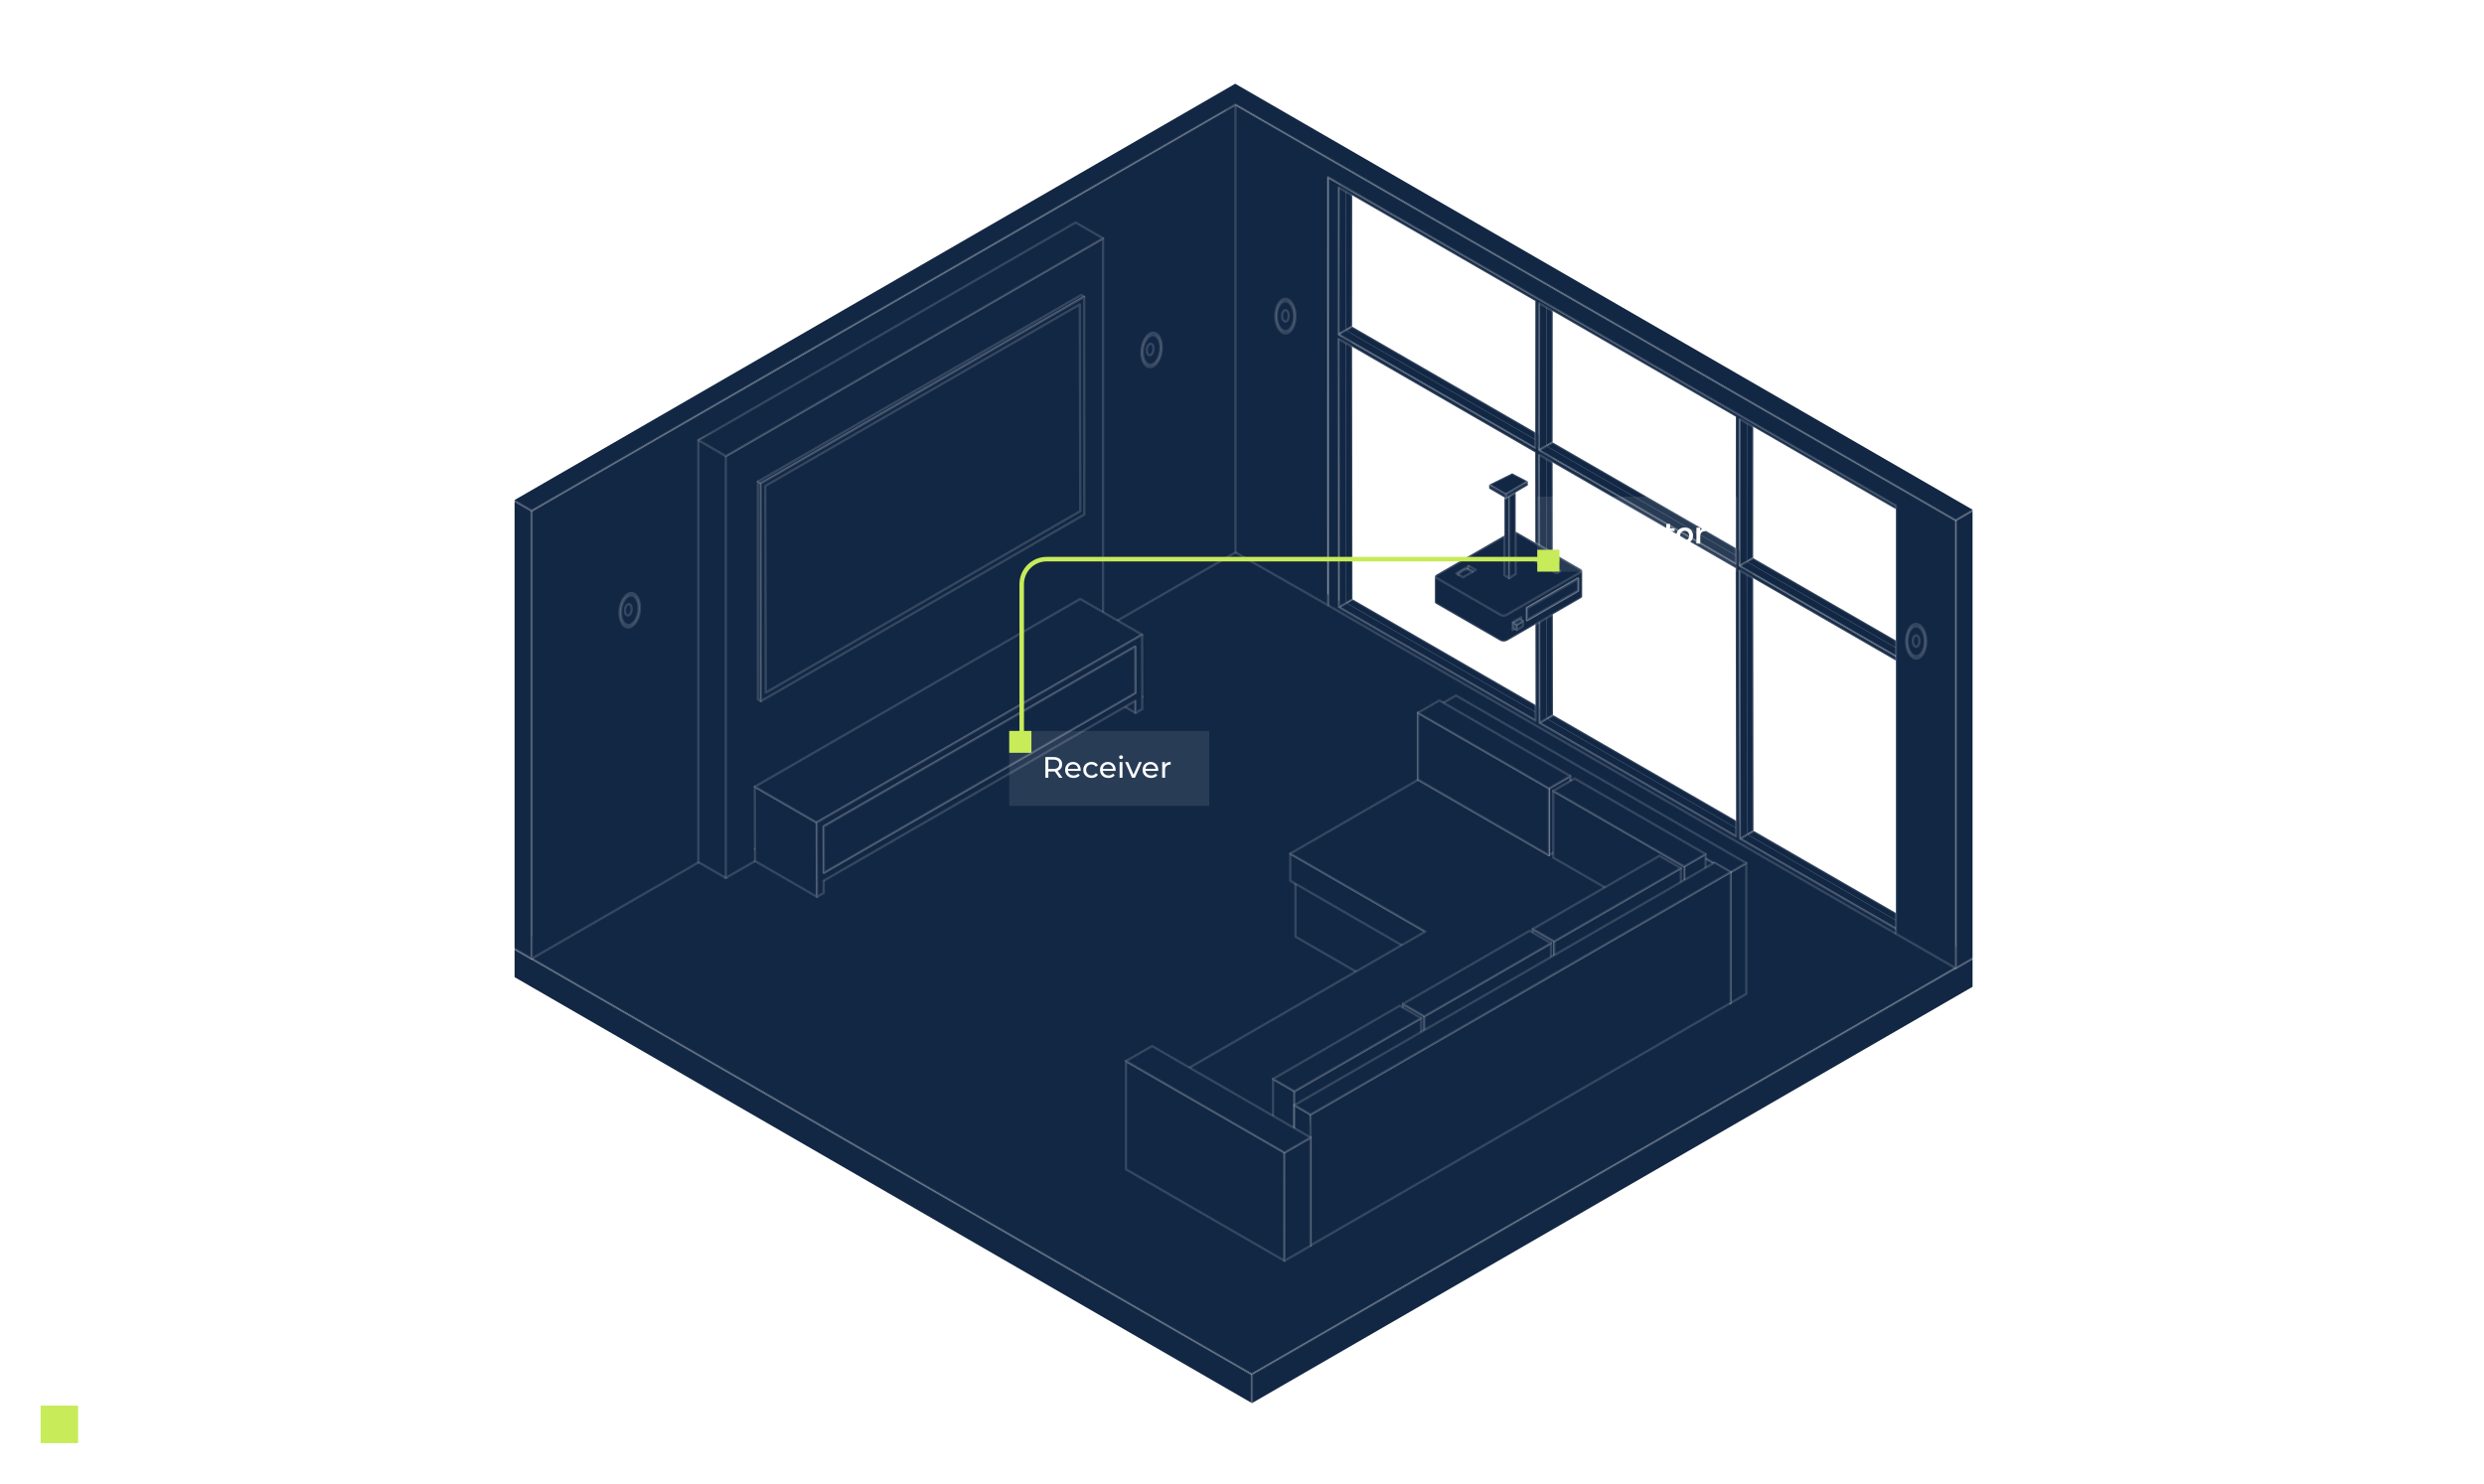 <svg width="795" height="475" viewBox="0 0 795 475" fill="none" xmlns="http://www.w3.org/2000/svg">
<path d="M170.167 163.499L164 159.941V303.338L170.167 306.907V163.499Z" fill="#122744" stroke="white" stroke-opacity="0.15" stroke-width="0.74" stroke-linejoin="round"/>
<path d="M25 450H13V462H25V450Z" fill="#C7EB59"/>
<path d="M35.291 459L31.571 450.6H32.531L36.011 458.508H35.483L38.987 450.6H39.887L36.167 459H35.291ZM44.394 459V457.608L44.358 457.38V455.052C44.358 454.516 44.206 454.104 43.902 453.816C43.606 453.528 43.162 453.384 42.57 453.384C42.162 453.384 41.774 453.452 41.406 453.588C41.038 453.724 40.726 453.904 40.47 454.128L40.086 453.492C40.406 453.22 40.79 453.012 41.238 452.868C41.686 452.716 42.158 452.64 42.654 452.64C43.47 452.64 44.098 452.844 44.538 453.252C44.986 453.652 45.21 454.264 45.21 455.088V459H44.394ZM42.222 459.06C41.75 459.06 41.338 458.984 40.986 458.832C40.642 458.672 40.378 458.456 40.194 458.184C40.01 457.904 39.918 457.584 39.918 457.224C39.918 456.896 39.994 456.6 40.146 456.336C40.306 456.064 40.562 455.848 40.914 455.688C41.274 455.52 41.754 455.436 42.354 455.436H44.526V456.072H42.378C41.77 456.072 41.346 456.18 41.106 456.396C40.874 456.612 40.758 456.88 40.758 457.2C40.758 457.56 40.898 457.848 41.178 458.064C41.458 458.28 41.85 458.388 42.354 458.388C42.834 458.388 43.246 458.28 43.59 458.064C43.942 457.84 44.198 457.52 44.358 457.104L44.55 457.692C44.39 458.108 44.11 458.44 43.71 458.688C43.318 458.936 42.822 459.06 42.222 459.06ZM47.524 459V450.096H48.376V459H47.524ZM53.423 459.06C52.767 459.06 52.191 458.924 51.695 458.652C51.199 458.372 50.811 457.992 50.531 457.512C50.251 457.024 50.111 456.468 50.111 455.844C50.111 455.22 50.243 454.668 50.507 454.188C50.779 453.708 51.147 453.332 51.611 453.06C52.083 452.78 52.611 452.64 53.195 452.64C53.787 452.64 54.311 452.776 54.767 453.048C55.231 453.312 55.595 453.688 55.859 454.176C56.123 454.656 56.255 455.212 56.255 455.844C56.255 455.884 56.251 455.928 56.243 455.976C56.243 456.016 56.243 456.06 56.243 456.108H50.759V455.472H55.787L55.451 455.724C55.451 455.268 55.351 454.864 55.151 454.512C54.959 454.152 54.695 453.872 54.359 453.672C54.023 453.472 53.635 453.372 53.195 453.372C52.763 453.372 52.375 453.472 52.031 453.672C51.687 453.872 51.419 454.152 51.227 454.512C51.035 454.872 50.939 455.284 50.939 455.748V455.88C50.939 456.36 51.043 456.784 51.251 457.152C51.467 457.512 51.763 457.796 52.139 458.004C52.523 458.204 52.959 458.304 53.447 458.304C53.831 458.304 54.187 458.236 54.515 458.1C54.851 457.964 55.139 457.756 55.379 457.476L55.859 458.028C55.579 458.364 55.227 458.62 54.803 458.796C54.387 458.972 53.927 459.06 53.423 459.06ZM61.205 452.64C61.717 452.64 62.165 452.74 62.549 452.94C62.941 453.132 63.245 453.428 63.461 453.828C63.685 454.228 63.797 454.732 63.797 455.34V459H62.945V455.424C62.945 454.76 62.777 454.26 62.441 453.924C62.113 453.58 61.649 453.408 61.049 453.408C60.601 453.408 60.209 453.5 59.873 453.684C59.545 453.86 59.289 454.12 59.105 454.464C58.929 454.8 58.841 455.208 58.841 455.688V459H57.989V452.7H58.805V454.428L58.673 454.104C58.873 453.648 59.193 453.292 59.633 453.036C60.073 452.772 60.597 452.64 61.205 452.64ZM67.79 459.06C67.27 459.06 66.778 458.988 66.314 458.844C65.85 458.692 65.486 458.504 65.222 458.28L65.606 457.608C65.862 457.8 66.19 457.968 66.59 458.112C66.99 458.248 67.41 458.316 67.85 458.316C68.45 458.316 68.882 458.224 69.146 458.04C69.41 457.848 69.542 457.596 69.542 457.284C69.542 457.052 69.466 456.872 69.314 456.744C69.17 456.608 68.978 456.508 68.738 456.444C68.498 456.372 68.23 456.312 67.934 456.264C67.638 456.216 67.342 456.16 67.046 456.096C66.758 456.032 66.494 455.94 66.254 455.82C66.014 455.692 65.818 455.52 65.666 455.304C65.522 455.088 65.45 454.8 65.45 454.44C65.45 454.096 65.546 453.788 65.738 453.516C65.93 453.244 66.21 453.032 66.578 452.88C66.954 452.72 67.41 452.64 67.946 452.64C68.354 452.64 68.762 452.696 69.17 452.808C69.578 452.912 69.914 453.052 70.178 453.228L69.806 453.912C69.526 453.72 69.226 453.584 68.906 453.504C68.586 453.416 68.266 453.372 67.946 453.372C67.378 453.372 66.958 453.472 66.686 453.672C66.422 453.864 66.29 454.112 66.29 454.416C66.29 454.656 66.362 454.844 66.506 454.98C66.658 455.116 66.854 455.224 67.094 455.304C67.342 455.376 67.61 455.436 67.898 455.484C68.194 455.532 68.486 455.592 68.774 455.664C69.07 455.728 69.338 455.82 69.578 455.94C69.826 456.052 70.022 456.216 70.166 456.432C70.318 456.64 70.394 456.916 70.394 457.26C70.394 457.628 70.29 457.948 70.082 458.22C69.882 458.484 69.586 458.692 69.194 458.844C68.81 458.988 68.342 459.06 67.79 459.06ZM78.926 459.072C78.294 459.072 77.71 458.968 77.174 458.76C76.638 458.544 76.174 458.244 75.782 457.86C75.39 457.476 75.082 457.024 74.858 456.504C74.642 455.984 74.534 455.416 74.534 454.8C74.534 454.184 74.642 453.616 74.858 453.096C75.082 452.576 75.39 452.124 75.782 451.74C76.182 451.356 76.65 451.06 77.186 450.852C77.722 450.636 78.306 450.528 78.938 450.528C79.546 450.528 80.118 450.632 80.654 450.84C81.19 451.04 81.642 451.344 82.01 451.752L81.446 452.316C81.102 451.964 80.722 451.712 80.306 451.56C79.89 451.4 79.442 451.32 78.962 451.32C78.458 451.32 77.99 451.408 77.558 451.584C77.126 451.752 76.75 451.996 76.43 452.316C76.11 452.628 75.858 452.996 75.674 453.42C75.498 453.836 75.41 454.296 75.41 454.8C75.41 455.304 75.498 455.768 75.674 456.192C75.858 456.608 76.11 456.976 76.43 457.296C76.75 457.608 77.126 457.852 77.558 458.028C77.99 458.196 78.458 458.28 78.962 458.28C79.442 458.28 79.89 458.2 80.306 458.04C80.722 457.88 81.102 457.624 81.446 457.272L82.01 457.836C81.642 458.244 81.19 458.552 80.654 458.76C80.118 458.968 79.542 459.072 78.926 459.072ZM86.939 452.64C87.451 452.64 87.899 452.74 88.283 452.94C88.675 453.132 88.979 453.428 89.195 453.828C89.419 454.228 89.531 454.732 89.531 455.34V459H88.679V455.424C88.679 454.76 88.511 454.26 88.175 453.924C87.847 453.58 87.383 453.408 86.783 453.408C86.335 453.408 85.943 453.5 85.607 453.684C85.279 453.86 85.023 454.12 84.839 454.464C84.663 454.8 84.575 455.208 84.575 455.688V459H83.723V450.096H84.575V454.428L84.407 454.104C84.607 453.648 84.927 453.292 85.367 453.036C85.807 452.772 86.331 452.64 86.939 452.64ZM91.832 459V452.7H92.684V459H91.832ZM92.264 451.308C92.088 451.308 91.941 451.248 91.82 451.128C91.701 451.008 91.641 450.864 91.641 450.696C91.641 450.528 91.701 450.388 91.82 450.276C91.941 450.156 92.088 450.096 92.264 450.096C92.441 450.096 92.588 450.152 92.709 450.264C92.829 450.376 92.888 450.516 92.888 450.684C92.888 450.86 92.829 451.008 92.709 451.128C92.597 451.248 92.448 451.308 92.264 451.308ZM98.307 459.06C97.763 459.06 97.271 458.936 96.831 458.688C96.391 458.432 96.039 458.068 95.775 457.596C95.519 457.116 95.391 456.532 95.391 455.844C95.391 455.156 95.519 454.576 95.775 454.104C96.031 453.624 96.379 453.26 96.819 453.012C97.259 452.764 97.755 452.64 98.307 452.64C98.907 452.64 99.443 452.776 99.915 453.048C100.395 453.312 100.771 453.688 101.043 454.176C101.315 454.656 101.451 455.212 101.451 455.844C101.451 456.484 101.315 457.044 101.043 457.524C100.771 458.004 100.395 458.38 99.915 458.652C99.443 458.924 98.907 459.06 98.307 459.06ZM95.055 461.328V452.7H95.871V454.596L95.787 455.856L95.907 457.128V461.328H95.055ZM98.247 458.304C98.695 458.304 99.095 458.204 99.447 458.004C99.799 457.796 100.079 457.508 100.287 457.14C100.495 456.764 100.599 456.332 100.599 455.844C100.599 455.356 100.495 454.928 100.287 454.56C100.079 454.192 99.799 453.904 99.447 453.696C99.095 453.488 98.695 453.384 98.247 453.384C97.799 453.384 97.395 453.488 97.035 453.696C96.683 453.904 96.403 454.192 96.195 454.56C95.995 454.928 95.895 455.356 95.895 455.844C95.895 456.332 95.995 456.764 96.195 457.14C96.403 457.508 96.683 457.796 97.035 458.004C97.395 458.204 97.799 458.304 98.247 458.304Z" fill="white"/>
<path d="M164 313.343L400.686 450V439.971L164 303.326V313.343Z" fill="#122744" stroke="white" stroke-opacity="0.15" stroke-width="0.74" stroke-linejoin="round"/>
<path d="M400.686 439.971L632 306.427L613.288 295.626L610.702 297.416L411.311 182.303L408.772 177.541L395.314 169.771L164 303.326L400.686 439.971Z" fill="#122744"/>
<path d="M400.686 439.971L632 306.427L613.288 295.626L610.702 297.416L411.311 182.303L408.772 177.541L395.314 169.771L164 303.326L400.686 439.971Z" stroke="white" stroke-opacity="0.15" stroke-width="0.74" stroke-linejoin="round"/>
<path d="M400.686 450L632 316.445V306.428L400.686 439.971V450Z" fill="#122744" stroke="white" stroke-opacity="0.15" stroke-width="0.74" stroke-linejoin="round"/>
<path d="M625.891 166.553V309.949L631.999 306.427V163.03L625.891 166.553Z" fill="#122744" stroke="white" stroke-opacity="0.15" stroke-width="0.74" stroke-linejoin="round"/>
<path d="M493.531 229.557L495.848 228.211L432.856 191.841L430.539 193.187L493.531 229.557Z" fill="#122744" stroke="white" stroke-opacity="0.15" stroke-width="0.74" stroke-linejoin="round"/>
<path d="M430.539 193.186L432.856 191.84L432.739 105.912L430.422 107.27L430.539 193.186Z" fill="#122744" stroke="white" stroke-opacity="0.15" stroke-width="0.74" stroke-linejoin="round"/>
<path d="M430.422 105.912L432.751 104.567L432.786 57.466L430.469 58.812L430.422 105.912Z" fill="#122744" stroke="white" stroke-opacity="0.15" stroke-width="0.74" stroke-linejoin="round"/>
<path d="M557.705 266.616L560.034 265.259L497.03 228.889L494.713 230.246L557.705 266.616Z" fill="#122744" stroke="white" stroke-opacity="0.15" stroke-width="0.74" stroke-linejoin="round"/>
<path d="M494.713 230.247L497.03 228.889L496.913 142.973L494.596 144.318L494.713 230.247Z" fill="#122744" stroke="white" stroke-opacity="0.15" stroke-width="0.74" stroke-linejoin="round"/>
<path d="M493.426 142.282L495.743 140.936L432.751 104.566L430.422 105.912L493.426 142.282Z" fill="#122744" stroke="white" stroke-opacity="0.15" stroke-width="0.74" stroke-linejoin="round"/>
<path d="M494.596 142.961L496.924 141.615L496.96 94.515L494.643 95.86L494.596 142.961Z" fill="#122744" stroke="white" stroke-opacity="0.15" stroke-width="0.74" stroke-linejoin="round"/>
<path d="M621.879 303.665L624.208 302.319L561.204 265.949L558.887 267.295L621.879 303.665Z" fill="#122744" stroke="white" stroke-opacity="0.15" stroke-width="0.74" stroke-linejoin="round"/>
<path d="M558.888 267.295L561.205 265.95L561.1 180.021L558.771 181.367L558.888 267.295Z" fill="#122744" stroke="white" stroke-opacity="0.15" stroke-width="0.74" stroke-linejoin="round"/>
<path d="M557.6 179.331L559.917 177.985L496.924 141.615L494.596 142.961L557.6 179.331Z" fill="#122744" stroke="white" stroke-opacity="0.15" stroke-width="0.74" stroke-linejoin="round"/>
<path d="M558.781 180.01L561.098 178.664L561.133 131.563L558.816 132.921L558.781 180.01Z" fill="#122744" stroke="white" stroke-opacity="0.15" stroke-width="0.74" stroke-linejoin="round"/>
<path d="M621.773 216.38L624.09 215.034L561.098 178.664L558.781 180.01L621.773 216.38Z" fill="#122744" stroke="white" stroke-opacity="0.15" stroke-width="0.74" stroke-linejoin="round"/>
<path d="M622.991 168.612L625.32 167.266L431.604 55.43L429.287 56.775L622.991 168.612Z" fill="#122744" stroke="white" stroke-opacity="0.15" stroke-width="0.74" stroke-linejoin="round"/>
<path d="M623.061 305.701L429.357 193.865L429.299 56.775L623.003 168.612L623.061 305.701ZM494.713 230.247L557.705 266.617L557.588 180.7L494.596 144.33L494.713 230.247ZM558.887 267.295L621.879 303.665L621.762 217.749L558.77 181.379L558.887 267.295ZM430.539 193.186L493.531 229.556L493.414 143.64L430.422 107.27L430.539 193.186ZM494.608 142.961L557.6 179.331L557.635 132.23L494.643 95.86L494.608 142.961ZM430.434 105.912L493.426 142.282L493.461 95.181L430.469 58.812L430.434 105.912ZM558.782 180.021L621.774 216.391L621.809 169.291L558.817 132.921L558.782 180.021Z" fill="#122744" stroke="white" stroke-opacity="0.15" stroke-width="0.74" stroke-linejoin="round"/>
<path d="M623.062 305.702L625.379 304.356L625.321 167.267L622.992 168.612L623.062 305.702Z" fill="#122744" stroke="white" stroke-opacity="0.15" stroke-width="0.74" stroke-linejoin="round"/>
<path d="M430.772 193.047L428.443 194.393L491.447 230.763L493.764 229.417" fill="#122744"/>
<path d="M430.772 193.047L428.443 194.393L491.447 230.763L493.764 229.417" stroke="white" stroke-opacity="0.15" stroke-width="0.74" stroke-linejoin="round"/>
<path d="M430.653 107.118L428.336 108.476L428.441 194.392L430.77 193.046" fill="#122744"/>
<path d="M430.653 107.118L428.336 108.476L428.441 194.392L430.77 193.046" stroke="white" stroke-opacity="0.15" stroke-width="0.74" stroke-linejoin="round"/>
<path d="M430.7 58.672L428.371 60.018L428.336 107.118L430.653 105.761" fill="#122744"/>
<path d="M430.7 58.672L428.371 60.018L428.336 107.118L430.653 105.761" stroke="white" stroke-opacity="0.15" stroke-width="0.74" stroke-linejoin="round"/>
<path d="M494.946 230.095L492.629 231.44L555.621 267.81L557.938 266.465" fill="#122744"/>
<path d="M494.946 230.095L492.629 231.44L555.621 267.81L557.938 266.465" stroke="white" stroke-opacity="0.15" stroke-width="0.74" stroke-linejoin="round"/>
<path d="M494.829 144.179L492.512 145.524L492.629 231.441L494.946 230.095" fill="#122744"/>
<path d="M494.829 144.179L492.512 145.524L492.629 231.441L494.946 230.095" stroke="white" stroke-opacity="0.15" stroke-width="0.74" stroke-linejoin="round"/>
<path d="M430.653 105.761L428.336 107.118L491.328 143.488L493.657 142.142" fill="#122744"/>
<path d="M430.653 105.761L428.336 107.118L491.328 143.488L493.657 142.142" stroke="white" stroke-opacity="0.15" stroke-width="0.74" stroke-linejoin="round"/>
<path d="M494.876 95.721L492.547 97.066L492.512 144.167L494.84 142.821" fill="#122744"/>
<path d="M494.876 95.721L492.547 97.066L492.512 144.167L494.84 142.821" stroke="white" stroke-opacity="0.15" stroke-width="0.74" stroke-linejoin="round"/>
<path d="M559.12 267.144L556.803 268.501L619.795 304.871L622.112 303.514" fill="#122744"/>
<path d="M559.12 267.144L556.803 268.501L619.795 304.871L622.112 303.514" stroke="white" stroke-opacity="0.15" stroke-width="0.74" stroke-linejoin="round"/>
<path d="M559.003 181.228L556.686 182.573L556.803 268.501L559.12 267.144" fill="#122744"/>
<path d="M559.003 181.228L556.686 182.573L556.803 268.501L559.12 267.144" stroke="white" stroke-opacity="0.15" stroke-width="0.74" stroke-linejoin="round"/>
<path d="M494.84 142.821L492.512 144.167L555.504 180.537L557.833 179.191" fill="#122744"/>
<path d="M494.84 142.821L492.512 144.167L555.504 180.537L557.833 179.191" stroke="white" stroke-opacity="0.15" stroke-width="0.74" stroke-linejoin="round"/>
<path d="M559.049 132.77L556.732 134.115L556.686 181.216L559.014 179.87" fill="#122744"/>
<path d="M559.049 132.77L556.732 134.115L556.686 181.216L559.014 179.87" stroke="white" stroke-opacity="0.15" stroke-width="0.74" stroke-linejoin="round"/>
<path d="M559.014 179.87L556.686 181.216L619.689 217.586L622.006 216.24" fill="#122744"/>
<path d="M559.014 179.87L556.686 181.216L619.689 217.586L622.006 216.24" stroke="white" stroke-opacity="0.15" stroke-width="0.74" stroke-linejoin="round"/>
<path d="M620.905 169.818L623.234 168.472L429.518 56.624L427.201 57.981L620.905 169.818Z" fill="#122744" stroke="white" stroke-opacity="0.15" stroke-width="0.74" stroke-linejoin="round"/>
<path d="M425.06 193.796L425.002 56.706L625.329 172.357L625.388 309.447M492.628 231.441L555.62 267.811L555.503 181.895L492.511 145.525L492.628 231.441ZM556.802 268.49L619.794 304.86L619.677 218.943L556.685 182.573L556.802 268.49ZM428.454 194.381L491.446 230.751L491.329 144.834L428.337 108.464L428.454 194.381ZM492.523 144.155L555.515 180.525L555.55 133.425L492.558 97.055L492.523 144.155ZM428.349 107.107L491.341 143.477L491.376 96.376L428.384 60.006L428.349 107.107ZM556.697 181.216L619.689 217.586L619.724 170.485L556.732 134.115L556.697 181.216Z" fill="#122744"/>
<path d="M425.06 193.796L425.002 56.706L625.329 172.357L625.388 309.447M492.628 231.441L555.62 267.811L555.503 181.895L492.511 145.525L492.628 231.441ZM556.802 268.49L619.794 304.86L619.677 218.943L556.685 182.573L556.802 268.49ZM428.454 194.381L491.446 230.751L491.329 144.834L428.337 108.464L428.454 194.381ZM492.523 144.155L555.515 180.525L555.55 133.425L492.558 97.055L492.523 144.155ZM428.349 107.107L491.341 143.477L491.376 96.376L428.384 60.006L428.349 107.107ZM556.697 181.216L619.689 217.586L619.724 170.485L556.732 134.115L556.697 181.216Z" stroke="white" stroke-opacity="0.15" stroke-width="0.74" stroke-linejoin="round"/>
<path d="M625.903 166.553V309.95L606.77 298.914V161.848L424.99 56.706V193.76L392.283 175.072V31.675L625.903 166.553Z" fill="#122744" stroke="white" stroke-opacity="0.15" stroke-width="0.74" stroke-linejoin="round"/>
<path d="M170.167 163.499L164 159.941V303.338L170.167 306.907V163.499Z" fill="#122744" stroke="white" stroke-opacity="0.15" stroke-width="0.74" stroke-linejoin="round"/>
<path d="M170.166 163.499V306.908L395.407 176.863V33.466L170.166 163.499Z" fill="#122744" stroke="white" stroke-opacity="0.15" stroke-width="0.74" stroke-linejoin="round"/>
<path d="M164 159.941L395.326 26.386L632 163.031L625.903 166.553L395.396 33.465L170.167 163.499L164 159.941Z" fill="#122744" stroke="white" stroke-opacity="0.15" stroke-width="0.74" stroke-linejoin="round"/>
<path d="M416.052 396.837L374.229 372.684V352.768L416.052 376.921V396.837Z" fill="#122744" stroke="white" stroke-opacity="0.15" stroke-width="0.74" stroke-linejoin="round"/>
<path d="M414.623 280.004V299.874L456.446 324.027V304.145L414.623 280.004Z" fill="#122744" stroke="white" stroke-opacity="0.15" stroke-width="0.74" stroke-linejoin="round"/>
<path d="M553.713 321.207L558.897 318.212V276.307L553.713 279.302V321.207Z" fill="#122744" stroke="white" stroke-opacity="0.15" stroke-width="0.74" stroke-linejoin="round"/>
<path d="M460.799 267.565L553.713 321.207V279.302L460.799 225.66V267.565Z" fill="#122744" stroke="white" stroke-opacity="0.15" stroke-width="0.74" stroke-linejoin="round"/>
<path d="M553.713 279.302L558.897 276.306L465.983 222.664L460.799 225.66L553.713 279.302Z" fill="#122744" stroke="white" stroke-opacity="0.15" stroke-width="0.74" stroke-linejoin="round"/>
<path d="M460.752 309.587L412.938 281.97V273.275L460.752 300.881V309.587Z" fill="#122744" stroke="white" stroke-opacity="0.15" stroke-width="0.74" stroke-linejoin="round"/>
<path d="M414.261 379.413L372.426 355.26V346.565L414.261 370.718V379.413Z" fill="#122744" stroke="white" stroke-opacity="0.15" stroke-width="0.74" stroke-linejoin="round"/>
<path d="M460.765 245.659L412.938 273.276L456.154 298.225L372.426 346.566L414.261 370.707L545.803 294.761L460.765 245.659Z" fill="#122744" stroke="white" stroke-opacity="0.15" stroke-width="0.74" stroke-linejoin="round"/>
<path d="M495.74 252.4L502.586 248.456V269.836L495.74 273.791V252.4Z" fill="#122744" stroke="white" stroke-opacity="0.15" stroke-width="0.74" stroke-linejoin="round"/>
<path d="M453.824 249.591L495.741 273.79V252.399L453.824 228.199V249.591Z" fill="#122744" stroke="white" stroke-opacity="0.15" stroke-width="0.74" stroke-linejoin="round"/>
<path d="M453.824 249.591L495.741 273.79V252.399L453.824 228.199V249.591Z" fill="#122744" stroke="white" stroke-opacity="0.15" stroke-width="0.74" stroke-linejoin="round"/>
<path d="M495.741 252.399L502.587 248.456L460.67 224.244L453.824 228.199L495.741 252.399Z" fill="#122744" stroke="white" stroke-opacity="0.15" stroke-width="0.74" stroke-linejoin="round"/>
<path d="M539.027 277.395L545.873 273.439V294.819L539.027 298.774V277.395Z" fill="#122744" stroke="white" stroke-opacity="0.15" stroke-width="0.74" stroke-linejoin="round"/>
<path d="M497.111 274.574L539.028 298.774V277.394L497.111 253.194V274.574Z" fill="#122744" stroke="white" stroke-opacity="0.15" stroke-width="0.74" stroke-linejoin="round"/>
<path d="M539.028 277.394L545.874 273.439L503.957 249.239L497.111 253.195L539.028 277.394Z" fill="#122744" stroke="white" stroke-opacity="0.15" stroke-width="0.74" stroke-linejoin="round"/>
<path d="M497.414 301.361L490.557 297.405V318.785L497.414 322.74V301.361Z" fill="#122744" stroke="white" stroke-opacity="0.15" stroke-width="0.74" stroke-linejoin="round"/>
<path d="M537.973 299.324L497.414 322.74V301.36L537.973 277.933V299.324Z" fill="#122744" stroke="white" stroke-opacity="0.15" stroke-width="0.74" stroke-linejoin="round"/>
<path d="M497.414 301.36L490.557 297.405L531.128 273.978L537.973 277.933L497.414 301.36Z" fill="#122744" stroke="white" stroke-opacity="0.15" stroke-width="0.74" stroke-linejoin="round"/>
<path d="M455.85 325.362L448.992 321.406V342.786L455.85 346.741V325.362Z" fill="#122744" stroke="white" stroke-opacity="0.15" stroke-width="0.74" stroke-linejoin="round"/>
<path d="M496.409 323.313L455.85 346.741V325.361L496.409 301.934V323.313Z" fill="#122744" stroke="white" stroke-opacity="0.15" stroke-width="0.74" stroke-linejoin="round"/>
<path d="M455.85 325.361L448.992 321.406L489.563 297.979L496.409 301.934L455.85 325.361Z" fill="#122744" stroke="white" stroke-opacity="0.15" stroke-width="0.74" stroke-linejoin="round"/>
<path d="M414.271 349.363L407.426 345.407V366.787L414.271 370.742V349.363Z" fill="#122744" stroke="white" stroke-opacity="0.15" stroke-width="0.74" stroke-linejoin="round"/>
<path d="M454.842 347.314L414.271 370.742V349.362L454.842 325.935V347.314Z" fill="#122744" stroke="white" stroke-opacity="0.15" stroke-width="0.74" stroke-linejoin="round"/>
<path d="M414.271 349.362L407.426 345.407L447.997 321.979L454.842 325.935L414.271 349.362Z" fill="#122744" stroke="white" stroke-opacity="0.15" stroke-width="0.74" stroke-linejoin="round"/>
<path d="M419.444 398.709L414.26 395.714V353.809L419.444 356.804L421.398 378.02L419.444 398.709Z" fill="#122744" stroke="white" stroke-opacity="0.15" stroke-width="0.74" stroke-linejoin="round"/>
<path d="M553.912 321.067L419.443 398.71V356.805L553.912 279.162V321.067Z" fill="#122744" stroke="white" stroke-opacity="0.15" stroke-width="0.74" stroke-linejoin="round"/>
<path d="M419.444 356.805L414.26 353.809L548.74 276.166L553.912 279.162L419.444 356.805Z" fill="#122744" stroke="white" stroke-opacity="0.15" stroke-width="0.74" stroke-linejoin="round"/>
<path d="M411.099 403.636L360.359 374.346V339.685L411.099 368.987V403.636Z" fill="#122744" stroke="white" stroke-opacity="0.15" stroke-width="0.74" stroke-linejoin="round"/>
<path d="M419.443 398.826L411.1 403.636V368.986L419.443 364.165V398.826Z" fill="#122744" stroke="white" stroke-opacity="0.15" stroke-width="0.74" stroke-linejoin="round"/>
<path d="M411.099 368.986L360.359 339.685L368.703 334.875L419.443 364.165L411.099 368.986Z" fill="#122744" stroke="white" stroke-opacity="0.15" stroke-width="0.74" stroke-linejoin="round"/>
<path d="M232.294 281.057L223.518 276.002V140.937L347.15 79.689L232.294 281.057Z" fill="#122744" stroke="white" stroke-opacity="0.15" stroke-width="0.74" stroke-linejoin="round"/>
<path d="M353.025 211.36L232.295 281.057V146.004L353.025 76.295V211.36Z" fill="#122744" stroke="white" stroke-opacity="0.15" stroke-width="0.74" stroke-linejoin="round"/>
<path d="M232.294 146.004L223.518 140.937L344.259 71.228L353.024 76.294L232.294 146.004Z" fill="#122744" stroke="white" stroke-opacity="0.15" stroke-width="0.74" stroke-linejoin="round"/>
<path d="M363.427 228.234L343.592 216.789V212.869L363.427 224.325V228.234Z" fill="#122744" stroke="white" stroke-opacity="0.15" stroke-width="0.74" stroke-linejoin="round"/>
<path d="M363.427 224.326L343.592 212.869L345.745 211.629L365.58 223.074L363.427 224.326Z" fill="#122744" stroke="white" stroke-opacity="0.15" stroke-width="0.74" stroke-linejoin="round"/>
<path d="M261.466 283.187L241.631 271.742L243.784 270.502L263.619 281.947L261.466 283.187Z" fill="#122744" stroke="white" stroke-opacity="0.15" stroke-width="0.74" stroke-linejoin="round"/>
<path d="M363.38 221.834L343.557 210.377L343.51 195.551L363.333 207.007L363.38 221.834Z" fill="#122744" stroke="white" stroke-opacity="0.15" stroke-width="0.74" stroke-linejoin="round"/>
<path d="M263.655 279.407L243.832 267.951L343.557 210.377L363.38 221.833L263.655 279.407Z" fill="#122744" stroke="white" stroke-opacity="0.15" stroke-width="0.74" stroke-linejoin="round"/>
<path d="M261.466 283.188L261.407 263.329L241.572 251.861L241.631 271.743H241.642V275.652L261.466 287.108V283.188Z" fill="#122744" stroke="white" stroke-opacity="0.15" stroke-width="0.74" stroke-linejoin="round"/>
<path d="M261.407 263.328L241.572 251.86L345.697 191.747L365.532 203.203L261.407 263.328Z" fill="#122744" stroke="white" stroke-opacity="0.15" stroke-width="0.74" stroke-linejoin="round"/>
<path d="M365.592 223.086L365.533 203.204L261.408 263.318L261.467 283.199V287.108L263.62 285.867V281.959L363.427 224.338V228.246L365.58 227.006V223.098L365.592 223.086ZM263.655 279.408L263.608 264.581L363.333 207.007L363.38 221.834L263.655 279.408Z" fill="#122744" stroke="white" stroke-opacity="0.15" stroke-width="0.74" stroke-linejoin="round"/>
<path d="M243.54 224.466L242.568 223.904L242.545 154.184L243.516 154.757L243.54 224.466Z" fill="#122744" stroke="white" stroke-opacity="0.15" stroke-width="0.74" stroke-linejoin="round"/>
<path d="M243.516 154.758L242.545 154.184L346.026 94.434L346.997 95.007L243.516 154.758Z" fill="#122744" stroke="white" stroke-opacity="0.15" stroke-width="0.74" stroke-linejoin="round"/>
<path d="M346.997 95.007L347.032 164.728L243.539 224.467L243.516 154.757L346.997 95.007Z" fill="#122744" stroke="white" stroke-opacity="0.15" stroke-width="0.74" stroke-linejoin="round"/>
<path d="M244.932 155.565L345.593 97.452L345.733 163.627L245.072 221.74L244.932 155.565Z" fill="#122744" stroke="white" stroke-opacity="0.15" stroke-width="0.74" stroke-linejoin="round"/>
<path d="M199.819 191.186C198.286 193.175 197.818 196.65 198.778 198.956C199.726 201.249 201.738 201.507 203.271 199.529C204.793 197.551 205.261 194.076 204.313 191.782C203.353 189.477 201.34 189.22 199.819 191.197V191.186Z" fill="#122744" stroke="white" stroke-opacity="0.15" stroke-width="0.74" stroke-linejoin="round"/>
<path d="M200.054 191.747C198.732 193.467 198.322 196.475 199.153 198.476C199.984 200.465 201.728 200.687 203.05 198.967C204.372 197.259 204.77 194.251 203.951 192.262C203.12 190.261 201.377 190.038 200.054 191.759V191.747Z" fill="#122744" stroke="white" stroke-opacity="0.15" stroke-width="0.74" stroke-linejoin="round"/>
<path d="M200.51 193.842C200.007 194.497 199.855 195.644 200.171 196.416C200.487 197.177 201.154 197.259 201.657 196.603C202.16 195.948 202.312 194.801 201.996 194.04C201.68 193.28 201.013 193.198 200.51 193.842Z" fill="#122744" stroke="white" stroke-opacity="0.15" stroke-width="0.74" stroke-linejoin="round"/>
<path d="M366.843 107.844C365.31 109.833 364.842 113.309 365.801 115.614C366.749 117.907 368.762 118.165 370.295 116.187C371.816 114.21 372.284 110.734 371.336 108.441C370.377 106.135 368.364 105.878 366.843 107.855V107.844Z" fill="#122744" stroke="white" stroke-opacity="0.15" stroke-width="0.74" stroke-linejoin="round"/>
<path d="M367.078 108.417C365.755 110.137 365.346 113.145 366.177 115.146C367.008 117.135 368.751 117.357 370.073 115.637C371.396 113.929 371.794 110.921 370.975 108.932C370.144 106.931 368.4 106.708 367.078 108.429V108.417Z" fill="#122744" stroke="white" stroke-opacity="0.15" stroke-width="0.74" stroke-linejoin="round"/>
<path d="M367.533 110.5C367.03 111.155 366.878 112.302 367.194 113.074C367.51 113.835 368.177 113.917 368.68 113.261C369.183 112.606 369.336 111.459 369.02 110.699C368.704 109.938 368.037 109.856 367.533 110.5Z" fill="#122744" stroke="white" stroke-opacity="0.15" stroke-width="0.74" stroke-linejoin="round"/>
<path d="M413.651 97.277C414.915 99.442 414.927 102.952 413.687 105.117C412.446 107.271 410.41 107.271 409.158 105.106C407.894 102.941 407.882 99.442 409.123 97.289C410.363 95.124 412.399 95.124 413.651 97.289V97.277Z" fill="#122744" stroke="white" stroke-opacity="0.15" stroke-width="0.74" stroke-linejoin="round"/>
<path d="M413.347 97.815C414.436 99.688 414.459 102.73 413.371 104.603C412.294 106.463 410.539 106.463 409.439 104.591C408.351 102.719 408.339 99.688 409.415 97.815C410.492 95.943 412.247 95.943 413.347 97.815Z" fill="#122744" stroke="white" stroke-opacity="0.15" stroke-width="0.74" stroke-linejoin="round"/>
<path d="M412.142 99.827C412.563 100.541 412.563 101.7 412.142 102.414C411.732 103.127 411.065 103.127 410.644 102.414C410.223 101.7 410.223 100.541 410.644 99.827C411.054 99.114 411.732 99.114 412.142 99.827Z" fill="#122744" stroke="white" stroke-opacity="0.15" stroke-width="0.74" stroke-linejoin="round"/>
<path d="M615.513 201.379C616.777 203.543 616.788 207.054 615.548 209.219C614.307 211.372 612.271 211.372 611.019 209.207C609.755 207.042 609.744 203.543 610.984 201.39C612.225 199.225 614.261 199.225 615.513 201.39V201.379Z" fill="#122744" stroke="white" stroke-opacity="0.15" stroke-width="0.74" stroke-linejoin="round"/>
<path d="M615.195 201.905C616.283 203.778 616.307 206.82 615.218 208.692C614.142 210.553 612.386 210.553 611.286 208.681C610.198 206.808 610.186 203.778 611.263 201.905C612.34 200.033 614.095 200.033 615.195 201.905Z" fill="#122744" stroke="white" stroke-opacity="0.15" stroke-width="0.74" stroke-linejoin="round"/>
<path d="M614.001 203.917C614.423 204.631 614.423 205.79 614.001 206.503C613.592 207.217 612.925 207.217 612.503 206.503C612.082 205.79 612.082 204.631 612.503 203.917C612.913 203.203 613.592 203.203 614.001 203.917Z" fill="#122744" stroke="white" stroke-opacity="0.15" stroke-width="0.74" stroke-linejoin="round"/>
<path d="M459.221 184.644C459.221 184.41 459.373 184.176 459.677 184.001L483.257 170.391C483.561 170.216 483.959 170.122 484.368 170.122C484.766 170.122 485.164 170.216 485.48 170.391L505.924 182.187C506.228 182.362 506.38 182.596 506.38 182.83V183.146C506.38 183.146 506.357 183.205 506.357 183.228C506.357 183.252 506.38 183.287 506.38 183.31C506.38 183.334 506.357 183.357 506.357 183.392C506.357 183.416 506.38 183.439 506.38 183.474V183.79C506.38 183.79 506.357 183.849 506.357 183.872C506.357 183.895 506.38 183.93 506.38 183.954C506.38 183.977 506.357 184.001 506.357 184.036C506.357 184.059 506.38 184.083 506.38 184.118V184.434C506.38 184.434 506.357 184.492 506.357 184.516C506.357 184.539 506.38 184.574 506.38 184.598C506.38 184.621 506.357 184.644 506.357 184.679C506.357 184.703 506.38 184.726 506.38 184.761V185.077C506.38 185.077 506.357 185.136 506.357 185.159C506.357 185.183 506.38 185.218 506.38 185.241C506.38 185.265 506.357 185.288 506.357 185.323C506.357 185.346 506.38 185.37 506.38 185.405V185.721C506.38 185.721 506.357 185.779 506.357 185.803C506.357 185.826 506.38 185.861 506.38 185.885C506.38 185.908 506.357 185.932 506.357 185.967C506.357 185.99 506.38 186.013 506.38 186.049V186.365C506.38 186.365 506.357 186.423 506.357 186.446C506.357 186.47 506.38 186.505 506.38 186.528C506.38 186.552 506.357 186.575 506.357 186.61C506.357 186.634 506.38 186.657 506.38 186.692V187.008C506.38 187.008 506.357 187.067 506.357 187.09C506.357 187.113 506.38 187.149 506.38 187.172C506.38 187.195 506.357 187.219 506.357 187.254C506.357 187.277 506.38 187.301 506.38 187.336V187.652C506.38 187.652 506.357 187.71 506.357 187.734C506.357 187.757 506.38 187.792 506.38 187.816C506.38 187.839 506.357 187.862 506.357 187.897C506.357 187.921 506.38 187.944 506.38 187.979V188.295C506.38 188.295 506.357 188.354 506.357 188.377C506.357 188.401 506.38 188.436 506.38 188.459C506.38 188.483 506.357 188.506 506.357 188.541C506.357 188.564 506.38 188.588 506.38 188.623V188.939C506.38 188.939 506.357 188.997 506.357 189.021C506.357 189.044 506.38 189.079 506.38 189.103C506.38 189.126 506.357 189.15 506.357 189.185C506.357 189.208 506.38 189.232 506.38 189.267V189.583C506.38 189.583 506.357 189.641 506.357 189.664C506.357 189.688 506.38 189.723 506.38 189.746C506.38 189.77 506.357 189.793 506.357 189.828C506.357 189.852 506.38 189.875 506.38 189.91V190.226C506.38 190.226 506.357 190.285 506.357 190.308C506.357 190.331 506.38 190.367 506.38 190.39C506.38 190.413 506.357 190.437 506.357 190.472C506.357 190.495 506.38 190.519 506.38 190.554V190.87C506.38 191.104 506.228 191.338 505.924 191.513L482.344 205.123C482.04 205.298 481.642 205.392 481.232 205.392C480.823 205.392 480.436 205.298 480.121 205.123L459.677 193.327C459.373 193.152 459.221 192.918 459.221 192.684V192.368C459.221 192.368 459.244 192.321 459.244 192.286C459.244 192.262 459.221 192.239 459.221 192.204C459.221 192.18 459.244 192.145 459.244 192.122C459.244 192.099 459.221 192.063 459.221 192.04V191.724C459.221 191.724 459.244 191.677 459.244 191.642C459.244 191.619 459.221 191.595 459.221 191.56C459.221 191.525 459.244 191.502 459.244 191.478C459.244 191.455 459.221 191.42 459.221 191.396V191.08C459.221 191.08 459.244 191.034 459.244 190.999C459.244 190.975 459.221 190.952 459.221 190.917C459.221 190.893 459.244 190.858 459.244 190.835C459.244 190.811 459.221 190.776 459.221 190.753V190.437C459.221 190.437 459.244 190.39 459.244 190.355C459.244 190.332 459.221 190.308 459.221 190.273C459.221 190.25 459.244 190.214 459.244 190.191C459.244 190.168 459.221 190.133 459.221 190.109V189.793C459.221 189.793 459.244 189.746 459.244 189.711C459.244 189.688 459.221 189.664 459.221 189.629C459.221 189.606 459.244 189.571 459.244 189.547C459.244 189.524 459.221 189.489 459.221 189.466V189.15C459.221 189.15 459.244 189.103 459.244 189.068C459.244 189.044 459.221 189.021 459.221 188.986C459.221 188.962 459.244 188.927 459.244 188.904C459.244 188.88 459.221 188.845 459.221 188.822V188.506C459.221 188.506 459.244 188.459 459.244 188.424C459.244 188.401 459.221 188.377 459.221 188.342C459.221 188.307 459.244 188.284 459.244 188.26C459.244 188.237 459.221 188.202 459.221 188.178V187.862C459.221 187.862 459.244 187.816 459.244 187.78C459.244 187.757 459.221 187.734 459.221 187.699C459.221 187.675 459.244 187.64 459.244 187.617C459.244 187.593 459.221 187.558 459.221 187.535V187.219C459.221 187.219 459.244 187.172 459.244 187.137C459.244 187.113 459.221 187.09 459.221 187.055C459.221 187.032 459.244 186.996 459.244 186.973C459.244 186.95 459.221 186.915 459.221 186.891V186.575C459.221 186.575 459.244 186.528 459.244 186.493C459.244 186.47 459.221 186.446 459.221 186.411C459.221 186.388 459.244 186.353 459.244 186.329C459.244 186.306 459.221 186.271 459.221 186.247V185.932C459.221 185.932 459.244 185.885 459.244 185.85C459.244 185.826 459.221 185.803 459.221 185.768C459.221 185.744 459.244 185.709 459.244 185.686C459.244 185.662 459.221 185.627 459.221 185.604V185.288C459.221 185.288 459.244 185.241 459.244 185.206C459.244 185.183 459.221 185.159 459.221 185.124C459.221 185.101 459.244 185.066 459.244 185.042C459.244 185.019 459.221 184.984 459.221 184.96V184.644Z" fill="#122744"/>
<path d="M506.38 182.83C506.38 182.596 506.228 182.362 505.924 182.187L485.48 170.391C485.164 170.216 484.766 170.122 484.368 170.122C483.959 170.122 483.561 170.216 483.257 170.391L459.677 184.001C459.373 184.176 459.221 184.41 459.221 184.644V184.96C459.221 184.984 459.244 185.019 459.244 185.042C459.244 185.066 459.221 185.101 459.221 185.124C459.221 185.159 459.244 185.183 459.244 185.206C459.244 185.241 459.221 185.288 459.221 185.288V185.604C459.221 185.627 459.244 185.662 459.244 185.686C459.244 185.709 459.221 185.744 459.221 185.768C459.221 185.803 459.244 185.826 459.244 185.85C459.244 185.885 459.221 185.932 459.221 185.932V186.247C459.221 186.271 459.244 186.306 459.244 186.329C459.244 186.353 459.221 186.388 459.221 186.411C459.221 186.446 459.244 186.47 459.244 186.493C459.244 186.528 459.221 186.575 459.221 186.575V186.891C459.221 186.915 459.244 186.95 459.244 186.973C459.244 186.996 459.221 187.032 459.221 187.055C459.221 187.09 459.244 187.113 459.244 187.137C459.244 187.172 459.221 187.219 459.221 187.219V187.535C459.221 187.558 459.244 187.593 459.244 187.617C459.244 187.64 459.221 187.675 459.221 187.699C459.221 187.734 459.244 187.757 459.244 187.78C459.244 187.816 459.221 187.862 459.221 187.862V188.178C459.221 188.202 459.244 188.237 459.244 188.26C459.244 188.284 459.221 188.307 459.221 188.342C459.221 188.377 459.244 188.401 459.244 188.424C459.244 188.459 459.221 188.506 459.221 188.506V188.822C459.221 188.845 459.244 188.88 459.244 188.904C459.244 188.927 459.221 188.962 459.221 188.986C459.221 189.021 459.244 189.044 459.244 189.068C459.244 189.103 459.221 189.15 459.221 189.15V189.466C459.221 189.489 459.244 189.524 459.244 189.547C459.244 189.571 459.221 189.606 459.221 189.629C459.221 189.664 459.244 189.688 459.244 189.711C459.244 189.746 459.221 189.793 459.221 189.793V190.109C459.221 190.133 459.244 190.168 459.244 190.191C459.244 190.214 459.221 190.25 459.221 190.273C459.221 190.308 459.244 190.332 459.244 190.355C459.244 190.39 459.221 190.437 459.221 190.437V190.753C459.221 190.776 459.244 190.811 459.244 190.835C459.244 190.858 459.221 190.893 459.221 190.917C459.221 190.952 459.244 190.975 459.244 190.999C459.244 191.034 459.221 191.08 459.221 191.08V191.396C459.221 191.42 459.244 191.455 459.244 191.478C459.244 191.502 459.221 191.525 459.221 191.56C459.221 191.595 459.244 191.619 459.244 191.642C459.244 191.677 459.221 191.724 459.221 191.724V192.04C459.221 192.063 459.244 192.099 459.244 192.122C459.244 192.145 459.221 192.18 459.221 192.204C459.221 192.239 459.244 192.262 459.244 192.286C459.244 192.321 459.221 192.368 459.221 192.368V192.684C459.221 192.918 459.373 193.152 459.677 193.327L480.121 205.123C480.436 205.298 480.823 205.392 481.232 205.392C481.642 205.392 482.04 205.298 482.344 205.123L505.924 191.513C506.228 191.338 506.38 191.104 506.38 190.87V190.554C506.38 190.519 506.357 190.495 506.357 190.472C506.357 190.437 506.38 190.413 506.38 190.39C506.38 190.367 506.357 190.331 506.357 190.308C506.357 190.285 506.38 190.226 506.38 190.226V189.91C506.38 189.875 506.357 189.852 506.357 189.828C506.357 189.793 506.38 189.77 506.38 189.746C506.38 189.723 506.357 189.688 506.357 189.664C506.357 189.641 506.38 189.583 506.38 189.583V189.267C506.38 189.232 506.357 189.208 506.357 189.185C506.357 189.15 506.38 189.126 506.38 189.103C506.38 189.079 506.357 189.044 506.357 189.021C506.357 188.997 506.38 188.939 506.38 188.939V188.623C506.38 188.588 506.357 188.564 506.357 188.541C506.357 188.506 506.38 188.483 506.38 188.459C506.38 188.436 506.357 188.401 506.357 188.377C506.357 188.354 506.38 188.295 506.38 188.295V187.979C506.38 187.944 506.357 187.921 506.357 187.897C506.357 187.862 506.38 187.839 506.38 187.816C506.38 187.792 506.357 187.757 506.357 187.734C506.357 187.71 506.38 187.652 506.38 187.652V187.336C506.38 187.301 506.357 187.277 506.357 187.254C506.357 187.219 506.38 187.195 506.38 187.172C506.38 187.149 506.357 187.113 506.357 187.09C506.357 187.067 506.38 187.008 506.38 187.008V186.692C506.38 186.657 506.357 186.634 506.357 186.61C506.357 186.575 506.38 186.552 506.38 186.528C506.38 186.505 506.357 186.47 506.357 186.446C506.357 186.423 506.38 186.365 506.38 186.365V186.049C506.38 186.013 506.357 185.99 506.357 185.967C506.357 185.932 506.38 185.908 506.38 185.885C506.38 185.861 506.357 185.826 506.357 185.803C506.357 185.779 506.38 185.721 506.38 185.721V185.405C506.38 185.37 506.357 185.346 506.357 185.323C506.357 185.288 506.38 185.265 506.38 185.241C506.38 185.218 506.357 185.183 506.357 185.159C506.357 185.136 506.38 185.077 506.38 185.077V184.761C506.38 184.726 506.357 184.703 506.357 184.679C506.357 184.644 506.38 184.621 506.38 184.598C506.38 184.574 506.357 184.539 506.357 184.516C506.357 184.492 506.38 184.434 506.38 184.434V184.118C506.38 184.083 506.357 184.059 506.357 184.036C506.357 184.001 506.38 183.977 506.38 183.954C506.38 183.93 506.357 183.895 506.357 183.872C506.357 183.849 506.38 183.79 506.38 183.79V183.474C506.38 183.439 506.357 183.416 506.357 183.392C506.357 183.357 506.38 183.334 506.38 183.31C506.38 183.287 506.357 183.252 506.357 183.228C506.357 183.205 506.38 183.146 506.38 183.146V182.83ZM506.38 182.83C506.38 182.912 506.333 182.994 506.298 183.076" stroke="white" stroke-opacity="0.15" stroke-width="0.74" stroke-linejoin="round"/>
<path d="M482.132 196.873C481.886 197.013 481.558 197.095 481.219 197.095C480.88 197.095 480.552 197.013 480.306 196.873L459.863 185.077C459.617 184.937 459.488 184.75 459.488 184.551C459.488 184.352 459.617 184.165 459.863 184.024L483.442 170.415C483.688 170.274 484.016 170.192 484.355 170.192C484.694 170.192 485.022 170.274 485.268 170.415L505.711 182.21C505.957 182.351 506.086 182.538 506.086 182.737C506.086 182.936 505.957 183.123 505.711 183.264L482.132 196.873Z" fill="#122744" stroke="white" stroke-opacity="0.15" stroke-width="0.74" stroke-linejoin="round"/>
<path d="M497.18 182.69L497.94 182.257C498.081 182.175 498.315 182.175 498.455 182.257L499.216 182.69C499.356 182.772 499.356 182.9 499.216 182.982L498.455 183.415C498.315 183.497 498.081 183.497 497.94 183.415L497.18 182.982C497.039 182.9 497.039 182.772 497.18 182.69Z" fill="#122744" stroke="white" stroke-opacity="0.15" stroke-width="0.74" stroke-linejoin="round"/>
<path d="M495.355 181.637L496.116 181.204C496.256 181.122 496.49 181.122 496.631 181.204L497.391 181.637C497.532 181.719 497.532 181.848 497.391 181.93L496.631 182.363C496.49 182.444 496.256 182.444 496.116 182.363L495.355 181.93C495.215 181.848 495.215 181.719 495.355 181.637Z" fill="#122744" stroke="white" stroke-opacity="0.15" stroke-width="0.74" stroke-linejoin="round"/>
<path d="M493.529 180.595L494.29 180.162C494.43 180.08 494.664 180.08 494.805 180.162L495.565 180.595C495.706 180.677 495.706 180.806 495.565 180.888L494.805 181.321C494.664 181.402 494.43 181.402 494.29 181.321L493.529 180.888C493.389 180.806 493.389 180.677 493.529 180.595Z" fill="#122744" stroke="white" stroke-opacity="0.15" stroke-width="0.74" stroke-linejoin="round"/>
<path d="M491.715 179.542L492.475 179.109C492.616 179.027 492.85 179.027 492.99 179.109L493.751 179.542C493.891 179.624 493.891 179.753 493.751 179.835L492.99 180.268C492.85 180.35 492.616 180.35 492.475 180.268L491.715 179.835C491.574 179.753 491.574 179.624 491.715 179.542Z" fill="#122744" stroke="white" stroke-opacity="0.15" stroke-width="0.74" stroke-linejoin="round"/>
<path d="M466.09 183.568L466.862 184.013L469.87 182.269L470.139 181.228L466.09 183.568Z" fill="#122744" stroke="white" stroke-opacity="0.15" stroke-width="0.74" stroke-linejoin="round"/>
<path d="M472.291 182.468L470.138 181.228L469.869 182.269L471.25 183.076L472.291 182.468Z" fill="#122744" stroke="white" stroke-opacity="0.15" stroke-width="0.74" stroke-linejoin="round"/>
<path d="M471.249 183.076L469.869 182.28C469.365 182.198 468.757 182.339 468.113 182.713C467.598 183.006 467.119 183.427 466.686 183.919L468.242 184.82L471.249 183.088V183.076Z" fill="#122744" stroke="white" stroke-opacity="0.15" stroke-width="0.74" stroke-linejoin="round"/>
<path d="M504.996 185.276L488.754 194.661V198.465L504.996 189.08V185.276Z" fill="#122744" stroke="white" stroke-opacity="0.15" stroke-width="0.74" stroke-linejoin="round"/>
<path d="M488.639 194.591L505.115 185.077V189.149L488.639 198.652V194.591Z" fill="#122744" stroke="white" stroke-opacity="0.15" stroke-width="0.74" stroke-linejoin="round"/>
<path d="M504.996 185.276L488.754 194.661V198.465L504.996 189.08V185.276Z" fill="#122744" stroke="white" stroke-opacity="0.15" stroke-width="0.74" stroke-linejoin="round"/>
<g style="mix-blend-mode:multiply" opacity="0.2">
<path d="M504.996 185.276L488.754 194.661V195.001L504.587 185.85L504.996 185.276Z" fill="#122744"/>
<path d="M504.996 185.276L488.754 194.661V195.001L504.587 185.85L504.996 185.276Z" stroke="white" stroke-opacity="0.15" stroke-width="0.74" stroke-linejoin="round"/>
</g>
<path d="M484.109 199.214L486.871 197.61V200.091L484.109 201.683V199.214Z" fill="#122744" stroke="white" stroke-opacity="0.15" stroke-width="0.74" stroke-linejoin="round"/>
<path d="M484.473 201.074V199.4L485.467 199.985V201.647L484.473 201.074Z" fill="#122744" stroke="white" stroke-opacity="0.15" stroke-width="0.74" stroke-linejoin="round"/>
<path d="M485.467 201.647V199.986L487.398 198.862V200.536L485.467 201.647Z" fill="#122744" stroke="white" stroke-opacity="0.15" stroke-width="0.74" stroke-linejoin="round"/>
<path d="M485.467 199.986L487.398 198.862L486.403 198.289L484.473 199.401L485.467 199.986Z" fill="#122744" stroke="white" stroke-opacity="0.15" stroke-width="0.74" stroke-linejoin="round"/>
<path fill-rule="evenodd" clip-rule="evenodd" d="M483.033 156.63L481.488 155.729V184.2L483.033 185.101V156.63Z" fill="#122744" stroke="white" stroke-opacity="0.15" stroke-width="0.74" stroke-linejoin="round"/>
<path fill-rule="evenodd" clip-rule="evenodd" d="M485.093 183.766V155.436L483.033 156.629V185.1L485.093 183.766Z" fill="#122744" stroke="white" stroke-opacity="0.15" stroke-width="0.74" stroke-linejoin="round"/>
<path fill-rule="evenodd" clip-rule="evenodd" d="M485.092 155.436L483.63 154.676L481.488 155.729L483.033 156.63L485.092 155.436Z" fill="#122744" stroke="white" stroke-opacity="0.15" stroke-width="0.74" stroke-linejoin="round"/>
<path fill-rule="evenodd" clip-rule="evenodd" d="M488.978 155.319L483.97 152.709L476.598 156.36L481.91 159.449L488.978 155.319Z" fill="#122744" stroke="white" stroke-opacity="0.15" stroke-width="0.74" stroke-linejoin="round"/>
<path fill-rule="evenodd" clip-rule="evenodd" d="M488.978 154.137L483.97 151.527L476.598 155.178L481.91 158.279L488.978 154.137Z" fill="#122744" stroke="white" stroke-opacity="0.15" stroke-width="0.74" stroke-linejoin="round"/>
<path fill-rule="evenodd" clip-rule="evenodd" d="M488.976 154.137V155.319L481.908 159.449V158.279L488.976 154.137Z" fill="#122744" stroke="white" stroke-opacity="0.15" stroke-width="0.74" stroke-linejoin="round"/>
<path fill-rule="evenodd" clip-rule="evenodd" d="M481.91 158.28L476.598 155.179V156.361L481.91 159.45V158.28Z" fill="#122744" stroke="white" stroke-opacity="0.15" stroke-width="0.74" stroke-linejoin="round"/>
<path d="M263.619 264.581L263.654 279.407L363.379 221.833L363.332 207.007L263.619 264.581Z" fill="#122744" stroke="white" stroke-opacity="0.15" stroke-width="0.74" stroke-linejoin="round"/>
<path d="M424.99 193.76L606.77 298.914" stroke="white" stroke-opacity="0.15" stroke-width="0.74" stroke-linejoin="round"/>
<path d="M164 159.677L395.326 26L632 162.769V316.323L400.686 450L164 313.219V159.677Z" stroke="white" stroke-width="1.38" stroke-linejoin="round"/>
<g filter="url(#filter0_b_19_27194)">
<rect width="64" height="24" transform="translate(323 234)" fill="white" fill-opacity="0.1"/>
<path d="M334.574 249V242.35H337.168C337.75 242.35 338.247 242.442 338.659 242.625C339.071 242.809 339.387 243.075 339.609 243.423C339.831 243.772 339.942 244.187 339.942 244.668C339.942 245.149 339.831 245.564 339.609 245.912C339.387 246.254 339.071 246.517 338.659 246.701C338.247 246.885 337.75 246.976 337.168 246.976H335.097L335.524 246.539V249H334.574ZM339.02 249L337.329 246.587H338.346L340.056 249H339.02ZM335.524 246.634L335.097 246.169H337.139C337.747 246.169 338.206 246.039 338.517 245.779C338.833 245.513 338.992 245.143 338.992 244.668C338.992 244.193 338.833 243.826 338.517 243.566C338.206 243.306 337.747 243.176 337.139 243.176H335.097L335.524 242.701V246.634ZM343.586 249.057C343.047 249.057 342.572 248.946 342.161 248.724C341.755 248.503 341.439 248.199 341.211 247.812C340.989 247.426 340.878 246.983 340.878 246.482C340.878 245.982 340.986 245.539 341.201 245.152C341.423 244.766 341.724 244.465 342.104 244.25C342.49 244.028 342.924 243.917 343.405 243.917C343.893 243.917 344.323 244.025 344.697 244.24C345.071 244.456 345.362 244.76 345.571 245.152C345.786 245.539 345.894 245.992 345.894 246.511C345.894 246.549 345.891 246.593 345.885 246.644C345.885 246.695 345.881 246.742 345.875 246.786H341.591V246.131H345.4L345.03 246.359C345.036 246.036 344.969 245.748 344.83 245.494C344.691 245.241 344.498 245.045 344.251 244.905C344.01 244.76 343.728 244.687 343.405 244.687C343.088 244.687 342.807 244.76 342.56 244.905C342.313 245.045 342.119 245.244 341.98 245.504C341.841 245.757 341.771 246.049 341.771 246.378V246.53C341.771 246.866 341.847 247.166 341.999 247.432C342.157 247.692 342.376 247.895 342.655 248.04C342.933 248.186 343.253 248.259 343.614 248.259C343.912 248.259 344.181 248.208 344.422 248.107C344.669 248.006 344.884 247.854 345.068 247.651L345.571 248.24C345.343 248.506 345.058 248.709 344.716 248.848C344.38 248.987 344.004 249.057 343.586 249.057ZM349.355 249.057C348.842 249.057 348.383 248.946 347.977 248.724C347.578 248.503 347.265 248.199 347.037 247.812C346.809 247.426 346.695 246.983 346.695 246.482C346.695 245.982 346.809 245.539 347.037 245.152C347.265 244.766 347.578 244.465 347.977 244.25C348.383 244.028 348.842 243.917 349.355 243.917C349.811 243.917 350.216 244.009 350.571 244.193C350.932 244.37 351.211 244.636 351.407 244.991L350.713 245.437C350.549 245.19 350.346 245.01 350.105 244.896C349.871 244.776 349.618 244.715 349.345 244.715C349.016 244.715 348.722 244.788 348.462 244.934C348.202 245.08 347.996 245.285 347.844 245.551C347.692 245.811 347.616 246.121 347.616 246.482C347.616 246.843 347.692 247.157 347.844 247.423C347.996 247.689 348.202 247.895 348.462 248.04C348.722 248.186 349.016 248.259 349.345 248.259C349.618 248.259 349.871 248.202 350.105 248.088C350.346 247.968 350.549 247.784 350.713 247.537L351.407 247.974C351.211 248.322 350.932 248.591 350.571 248.781C350.216 248.965 349.811 249.057 349.355 249.057ZM354.755 249.057C354.217 249.057 353.742 248.946 353.33 248.724C352.925 248.503 352.608 248.199 352.38 247.812C352.159 247.426 352.048 246.983 352.048 246.482C352.048 245.982 352.156 245.539 352.371 245.152C352.593 244.766 352.893 244.465 353.273 244.25C353.66 244.028 354.094 243.917 354.575 243.917C355.063 243.917 355.493 244.025 355.867 244.24C356.241 244.456 356.532 244.76 356.741 245.152C356.956 245.539 357.064 245.992 357.064 246.511C357.064 246.549 357.061 246.593 357.054 246.644C357.054 246.695 357.051 246.742 357.045 246.786H352.76V246.131H356.57L356.199 246.359C356.206 246.036 356.139 245.748 356 245.494C355.861 245.241 355.667 245.045 355.42 244.905C355.18 244.76 354.898 244.687 354.575 244.687C354.258 244.687 353.976 244.76 353.729 244.905C353.482 245.045 353.289 245.244 353.15 245.504C353.011 245.757 352.941 246.049 352.941 246.378V246.53C352.941 246.866 353.017 247.166 353.169 247.432C353.327 247.692 353.546 247.895 353.824 248.04C354.103 248.186 354.423 248.259 354.784 248.259C355.082 248.259 355.351 248.208 355.591 248.107C355.838 248.006 356.054 247.854 356.237 247.651L356.741 248.24C356.513 248.506 356.228 248.709 355.886 248.848C355.55 248.987 355.173 249.057 354.755 249.057ZM358.33 249V243.965H359.242V249H358.33ZM358.786 242.996C358.609 242.996 358.46 242.939 358.34 242.825C358.226 242.711 358.169 242.572 358.169 242.407C358.169 242.236 358.226 242.093 358.34 241.979C358.46 241.865 358.609 241.808 358.786 241.808C358.964 241.808 359.109 241.865 359.223 241.979C359.344 242.087 359.404 242.223 359.404 242.388C359.404 242.559 359.347 242.705 359.233 242.825C359.119 242.939 358.97 242.996 358.786 242.996ZM362.304 249L360.1 243.965H361.05L363.007 248.525H362.551L364.546 243.965H365.439L363.235 249H362.304ZM368.393 249.057C367.855 249.057 367.38 248.946 366.968 248.724C366.563 248.503 366.246 248.199 366.018 247.812C365.796 247.426 365.686 246.983 365.686 246.482C365.686 245.982 365.793 245.539 366.009 245.152C366.23 244.766 366.531 244.465 366.911 244.25C367.297 244.028 367.731 243.917 368.213 243.917C368.7 243.917 369.131 244.025 369.505 244.24C369.878 244.456 370.17 244.76 370.379 245.152C370.594 245.539 370.702 245.992 370.702 246.511C370.702 246.549 370.698 246.593 370.692 246.644C370.692 246.695 370.689 246.742 370.683 246.786H366.398V246.131H370.208L369.837 246.359C369.843 246.036 369.777 245.748 369.638 245.494C369.498 245.241 369.305 245.045 369.058 244.905C368.817 244.76 368.536 244.687 368.213 244.687C367.896 244.687 367.614 244.76 367.367 244.905C367.12 245.045 366.927 245.244 366.788 245.504C366.648 245.757 366.579 246.049 366.579 246.378V246.53C366.579 246.866 366.655 247.166 366.807 247.432C366.965 247.692 367.183 247.895 367.462 248.04C367.741 248.186 368.061 248.259 368.422 248.259C368.719 248.259 368.988 248.208 369.229 248.107C369.476 248.006 369.691 247.854 369.875 247.651L370.379 248.24C370.151 248.506 369.866 248.709 369.524 248.848C369.188 248.987 368.811 249.057 368.393 249.057ZM371.968 249V243.965H372.842V245.333L372.757 244.991C372.896 244.643 373.13 244.377 373.46 244.193C373.789 244.009 374.194 243.917 374.676 243.917V244.801C374.638 244.795 374.6 244.791 374.562 244.791C374.53 244.791 374.498 244.791 374.467 244.791C373.979 244.791 373.593 244.937 373.308 245.228C373.023 245.52 372.88 245.941 372.88 246.492V249H371.968Z" fill="white"/>
<path d="M330.099 234H323V241H330.099V234Z" fill="#C7EB59"/>
</g>
<g filter="url(#filter1_b_19_27194)">
<rect width="64" height="24" transform="translate(492 159)" fill="white" fill-opacity="0.1"/>
<path d="M505.847 167.35C507.519 167.35 508.479 168.176 508.479 169.639C508.479 171.159 507.519 172.043 505.847 172.043H504.394V174H503.121V167.35H505.847ZM505.781 170.922C506.731 170.922 507.272 170.513 507.272 169.677C507.272 168.86 506.731 168.461 505.781 168.461H504.394V170.922H505.781ZM510.719 169.896C511.061 169.231 511.659 168.879 512.448 168.87V170.067C511.374 170 510.719 170.627 510.719 171.549V174H509.484V168.917H510.719V169.896ZM515.538 168.879C517.125 168.879 518.208 169.915 518.208 171.454C518.208 173.002 517.125 174.048 515.538 174.048C513.933 174.048 512.85 173.002 512.85 171.454C512.85 169.915 513.933 168.879 515.538 168.879ZM515.538 169.934C514.683 169.934 514.094 170.561 514.094 171.473C514.094 172.385 514.683 173.012 515.538 173.012C516.374 173.012 516.963 172.385 516.963 171.473C516.963 170.561 516.374 169.934 515.538 169.934ZM519.889 166.732C520.335 166.732 520.639 167.036 520.639 167.473C520.639 167.891 520.335 168.205 519.889 168.205C519.471 168.205 519.157 167.891 519.157 167.473C519.157 167.036 519.471 166.732 519.889 166.732ZM520.506 174.143C520.506 175.33 519.689 175.9 518.815 175.9C518.407 175.9 518.008 175.777 517.694 175.558L518.074 174.608C518.274 174.751 518.502 174.827 518.701 174.827C519.024 174.827 519.281 174.627 519.281 174.181V168.917H520.506V174.143ZM524.21 168.879C525.996 168.879 526.766 170.048 526.642 171.891H522.89C523.051 172.613 523.602 173.05 524.343 173.05C524.866 173.05 525.35 172.85 525.711 172.48L526.376 173.173C525.873 173.724 525.132 174.048 524.239 174.048C522.662 174.048 521.626 173.002 521.626 171.473C521.626 169.924 522.69 168.879 524.21 168.879ZM522.861 171.064H525.521C525.493 170.314 524.989 169.839 524.22 169.839C523.488 169.839 522.975 170.314 522.861 171.064ZM531.21 170.523C530.887 170.171 530.44 169.962 529.88 169.962C529.063 169.962 528.493 170.57 528.493 171.463C528.493 172.375 529.063 172.983 529.88 172.983C530.469 172.983 530.944 172.784 531.248 172.385L532.017 173.021C531.571 173.667 530.811 174.048 529.813 174.048C528.293 174.048 527.248 173.002 527.248 171.473C527.248 169.924 528.303 168.879 529.832 168.879C530.763 168.879 531.504 169.221 531.96 169.81L531.21 170.523ZM535.765 172.755L536.05 173.687C535.66 173.924 535.223 174.057 534.777 174.057C533.95 174.057 533.285 173.582 533.285 172.537V170.029H532.573L532.563 169.126H533.285V167.73H534.511V169.126H535.964V170.029H534.511V172.318C534.511 172.803 534.71 172.964 535.043 172.964C535.252 172.964 535.489 172.888 535.765 172.755ZM539.196 168.879C540.782 168.879 541.865 169.915 541.865 171.454C541.865 173.002 540.782 174.048 539.196 174.048C537.59 174.048 536.507 173.002 536.507 171.454C536.507 169.915 537.59 168.879 539.196 168.879ZM539.196 169.934C538.341 169.934 537.752 170.561 537.752 171.473C537.752 172.385 538.341 173.012 539.196 173.012C540.032 173.012 540.621 172.385 540.621 171.473C540.621 170.561 540.032 169.934 539.196 169.934ZM544.173 169.896C544.515 169.231 545.113 168.879 545.902 168.87V170.067C544.828 170 544.173 170.627 544.173 171.549V174H542.938V168.917H544.173V169.896Z" fill="white"/>
<path d="M499.099 176H492V183H499.099V176Z" fill="#C7EB59"/>
</g>
<path class="green-line" d="M499 179H335C330.582 179 327 182.582 327 187V238" stroke="#C7EB59" stroke-width="1.45"/>
<defs>
<filter id="filter0_b_19_27194" x="319.703" y="230.703" width="70.595" height="30.595" filterUnits="userSpaceOnUse" color-interpolation-filters="sRGB">
<feFlood flood-opacity="0" result="BackgroundImageFix"/>
<feGaussianBlur in="BackgroundImageFix" stdDeviation="1.649"/>
<feComposite in2="SourceAlpha" operator="in" result="effect1_backgroundBlur_19_27194"/>
<feBlend mode="normal" in="SourceGraphic" in2="effect1_backgroundBlur_19_27194" result="shape"/>
</filter>
<filter id="filter1_b_19_27194" x="488.703" y="155.703" width="70.595" height="30.595" filterUnits="userSpaceOnUse" color-interpolation-filters="sRGB">
<feFlood flood-opacity="0" result="BackgroundImageFix"/>
<feGaussianBlur in="BackgroundImageFix" stdDeviation="1.649"/>
<feComposite in2="SourceAlpha" operator="in" result="effect1_backgroundBlur_19_27194"/>
<feBlend mode="normal" in="SourceGraphic" in2="effect1_backgroundBlur_19_27194" result="shape"/>
</filter>
</defs>
</svg>
